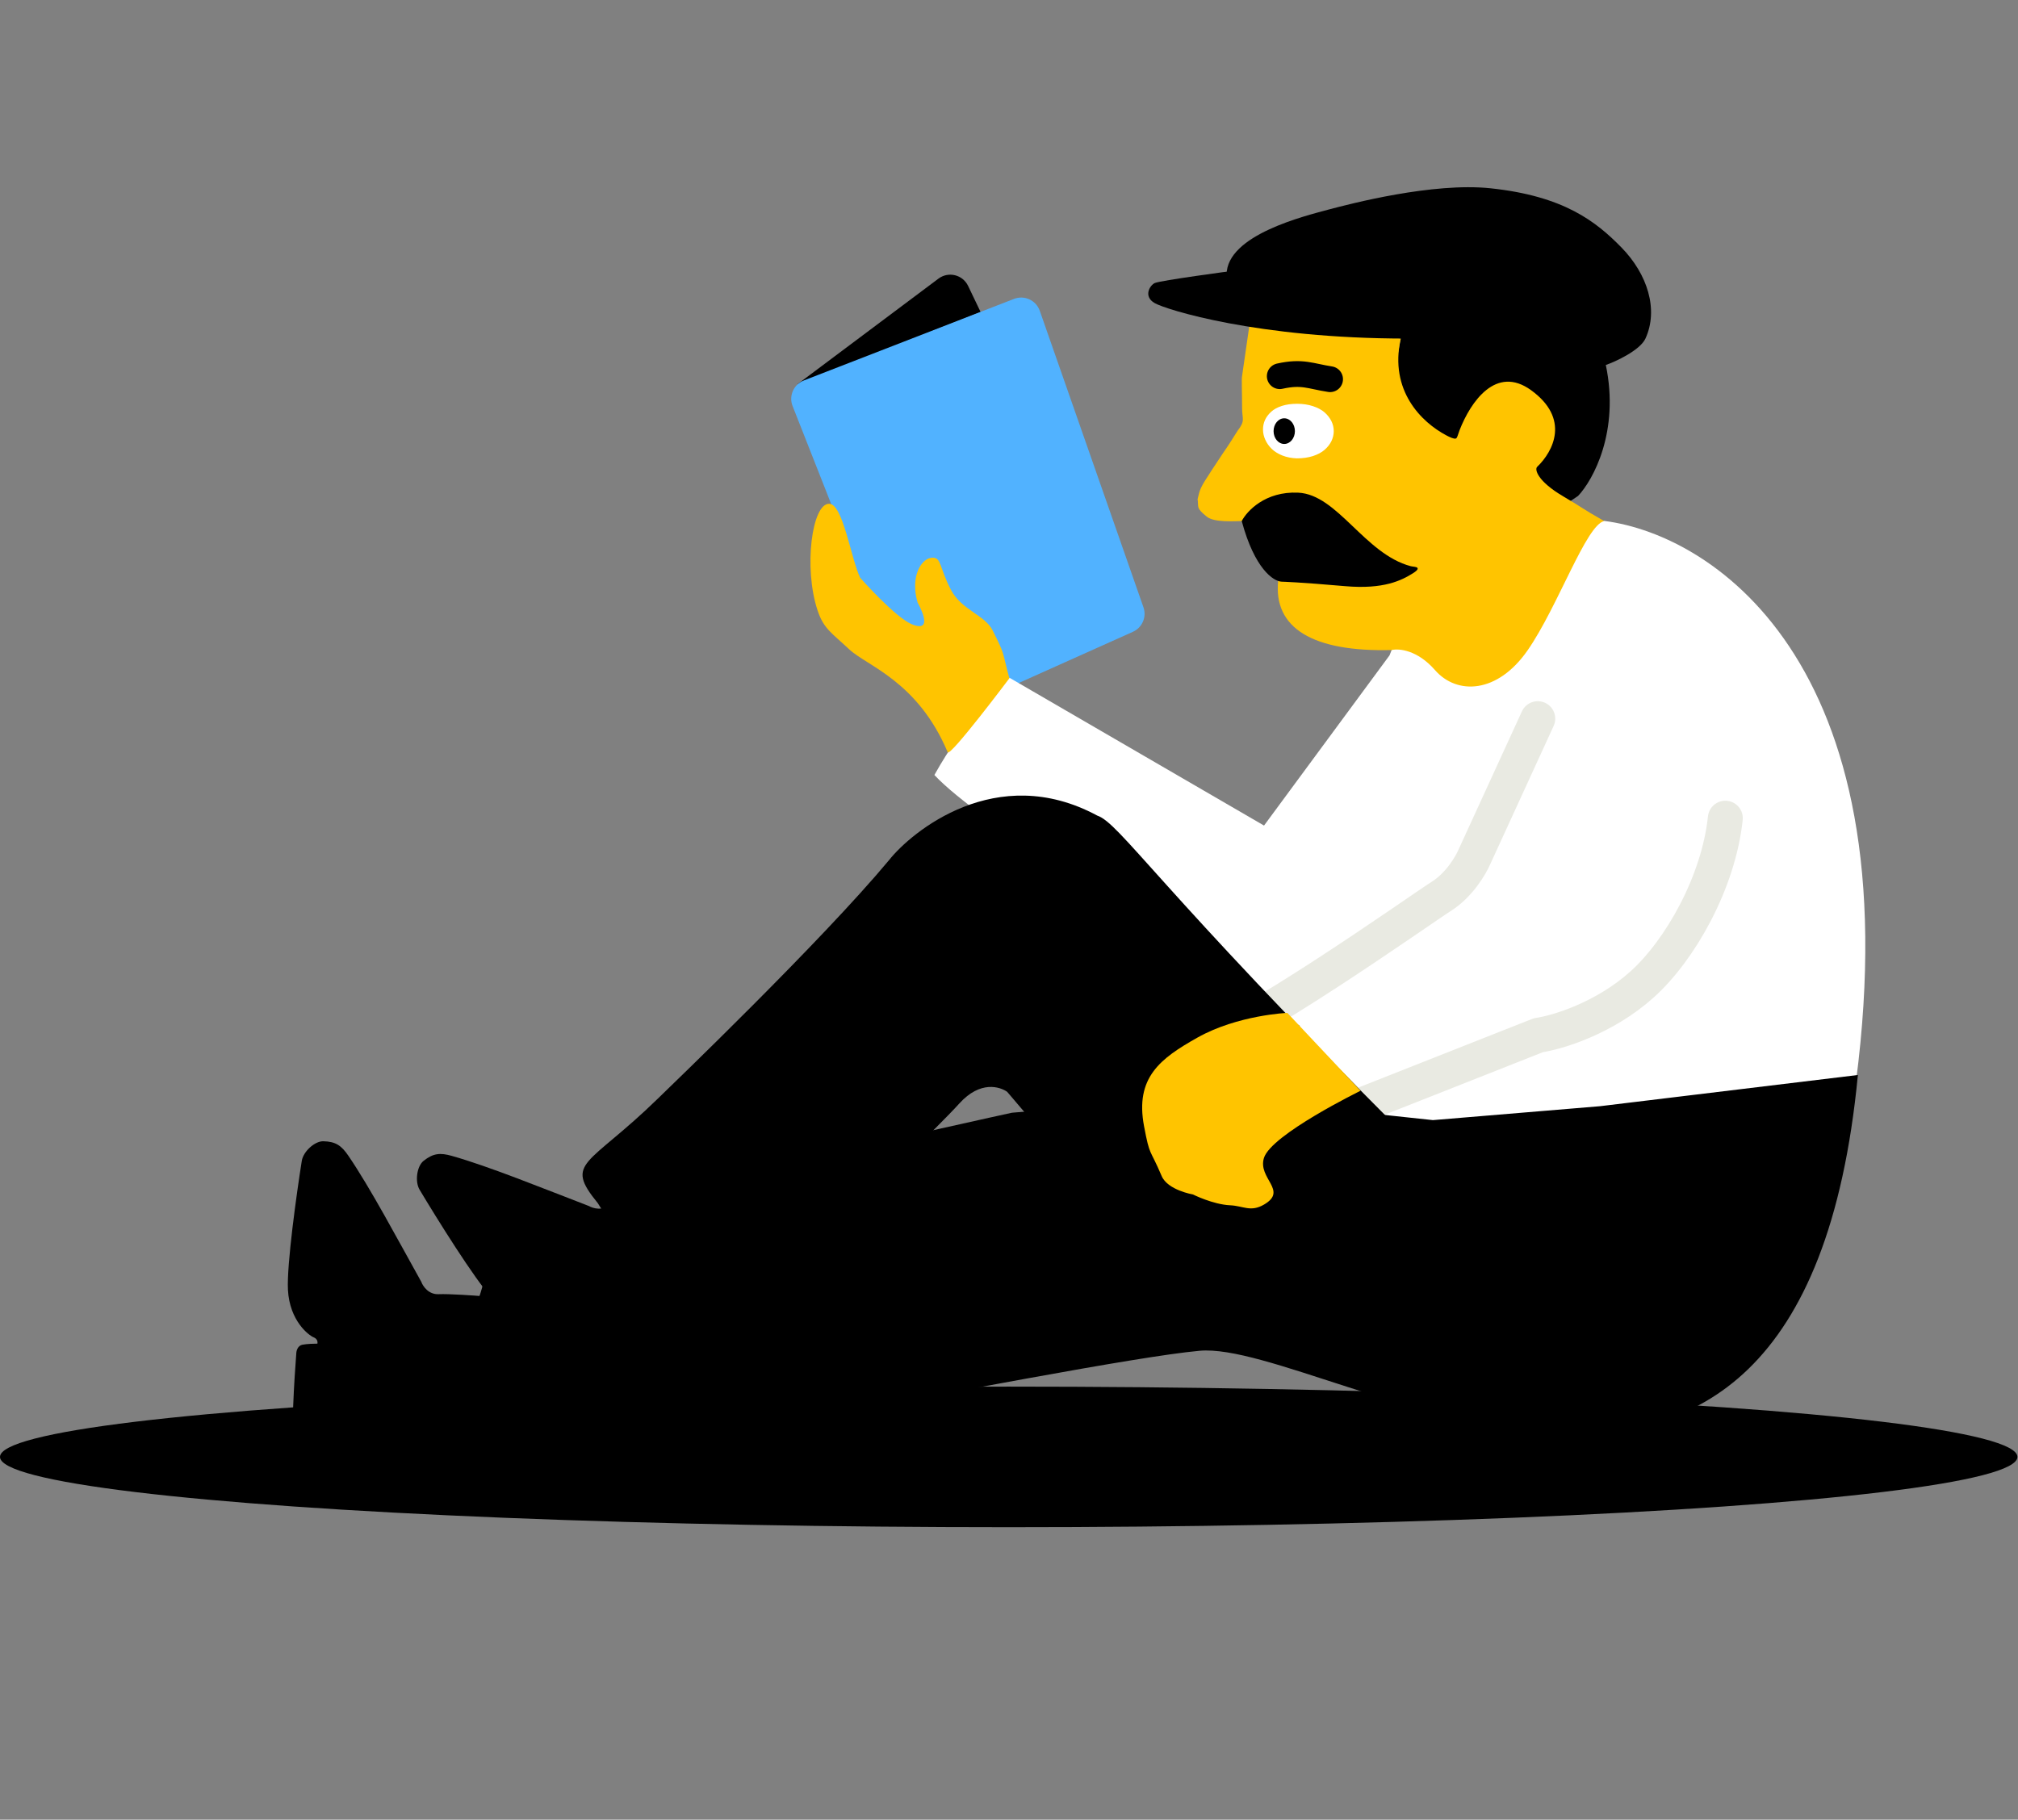<svg xmlns="http://www.w3.org/2000/svg" width="326" height="294" viewBox="0 0 326 294" fill="none"><rect x="0" y="0" width="326" height="294" fill="#808080" stroke="none"/><ellipse cx="162.954" cy="235.388" rx="162.954" ry="11.357" fill="black"></ellipse><path d="M151.606 45.016L128.767 62.119L158.414 50.409L156.391 46.19C155.522 44.378 153.215 43.812 151.606 45.016Z" fill="black"></path><path d="M128.042 65.609L133.484 79.421L141.513 100.063C141.722 100.598 142.071 101.068 142.525 101.421L156.336 112.186C157.267 112.912 158.523 113.063 159.599 112.58L183.017 102.079C184.527 101.401 185.268 99.681 184.721 98.118L167.972 50.212C167.377 48.51 165.491 47.64 163.81 48.292L129.855 61.469C128.208 62.108 127.395 63.965 128.042 65.609Z" fill="#51B2FF"></path><path d="M258.394 84.077C250.531 77.641 233.282 82.75 224.474 105.884L204.199 133.384L163.07 109.498C161.1 111.744 155.885 116.323 150.948 125.213C158.4 133.207 185.153 148.223 183.824 152.171C185.386 152.646 198.115 159.67 209.961 165.702C210.46 169.369 210.646 173.023 210.225 176.109C210.888 176.18 211.769 176.143 212.808 176.036C212.796 179.038 212.894 181.838 213.108 184.458L299.83 174.741C308.735 106.367 275.916 85.809 258.394 84.077Z" fill="white"></path><path d="M226.282 54.699L201.277 50.948C198.88 50.532 198.151 49.911 198.151 44.385C198.151 37.925 210.932 34.868 214.613 33.861L214.678 33.844C218.084 32.947 231.451 29.429 240.81 30.423C252.584 31.673 257.794 35.737 261.962 40.008C266.13 44.28 267.966 50.011 265.816 54.699C264.948 56.593 261.013 58.415 259.415 58.971C261.666 69.724 257.366 77.552 254.935 80.122L249.829 83.56L235.451 76.996L224.511 64.597L226.282 54.699Z" fill="black"></path><path d="M202.055 51.054L200.655 60.744C200.551 61.126 200.655 63.449 200.655 65.954C200.655 67.725 201.222 67.933 199.926 69.6C197.367 73.664 199.242 70.642 195.758 75.956C193.765 78.996 193.883 78.978 193.466 80.645C193.674 81.999 193.153 81.999 194.925 83.458C196.147 84.465 199.44 84.187 200.655 84.187L206.49 93.773C205.656 101.483 212.074 105.359 224.827 105.025C225.973 104.747 228.974 105.004 231.808 108.255C235.351 112.319 241.915 112.11 246.812 105.025C251.708 97.94 256.234 84.812 259.152 84.187C255.297 81.999 255.967 82.207 252.588 80.228C248.342 77.741 247.899 75.835 248.316 75.435C250.955 72.9 253.667 67.621 247.332 63.036C241.673 58.94 237.587 64.908 235.79 69.496C235.63 69.906 235.488 70.463 235.34 70.716C235.291 70.785 235.24 70.833 235.188 70.851C234.875 70.955 234.205 70.635 233.629 70.33C229.67 68.227 224.394 63.142 226.286 54.701L202.055 51.054Z" fill="#FFC400"></path><path d="M209.72 79.599C204.385 79.349 201.43 82.585 200.596 84.182C202.68 91.934 205.726 93.907 207.011 93.977C207.473 94.002 209.657 94.039 217.325 94.706C223.547 95.247 226.435 93.768 228.311 92.585C228.649 92.371 229.144 91.997 228.995 91.789C228.936 91.558 228.254 91.572 227.894 91.476C220.451 89.499 216.081 79.897 209.72 79.599Z" fill="black"></path><rect width="3.751" height="4.584" rx="1.875" transform="matrix(-0.996 0.093 0.093 0.996 210.746 68.181)" fill="black"></rect><path d="M214.869 61.265C211.696 60.777 210.38 59.964 206.742 60.777" stroke="black" stroke-width="4.168" stroke-linecap="round" stroke-linejoin="round"></path><path d="M209.492 74.056C210.449 74.056 211.316 73.933 212.091 73.688C212.866 73.435 213.495 73.099 213.978 72.679C214.461 72.26 214.829 71.793 215.082 71.279C215.335 70.757 215.462 70.215 215.462 69.653C215.462 69.091 215.335 68.553 215.082 68.039C214.821 67.516 214.453 67.046 213.978 66.626C213.495 66.207 212.866 65.871 212.091 65.617C211.316 65.364 210.465 65.237 209.539 65.237C208.613 65.237 207.794 65.352 207.082 65.582C206.37 65.811 205.797 66.124 205.361 66.519C204.475 67.326 204.032 68.284 204.032 69.392C204.032 69.953 204.155 70.503 204.4 71.041C204.637 71.579 204.982 72.07 205.433 72.513C205.876 72.948 206.449 73.308 207.154 73.593C207.858 73.87 208.637 74.024 209.492 74.056Z" fill="white"></path><ellipse cx="1.723" cy="2.073" rx="1.723" ry="2.073" transform="matrix(-1 8.0726e-09 8.0726e-09 1 209.187 67.583)" fill="black"></ellipse><path d="M186.53 45.738C187.364 45.322 199.138 43.759 199.138 43.759L227.165 54.699C203.201 54.699 188.364 50.027 186.53 48.968C184.697 47.91 185.697 46.155 186.53 45.738Z" fill="black"></path><path d="M248.421 116.112L238.129 138.559C237.655 139.65 235.798 142.995 232.745 144.881C230.121 146.501 199.801 168.048 192.245 169.396M278.72 132.192C277.626 142.559 271.424 153.515 265.291 159.035C259.159 164.555 251.566 166.812 248.537 167.251L211.731 181.789" stroke="#E9EAE2" stroke-width="5.641" stroke-linecap="round" stroke-linejoin="round"></path><path d="M173.026 188.519C197.325 213.075 216.949 191.109 227.575 184.02C186.957 143.325 180.917 133.006 177.245 131.766C160.955 122.991 147.23 134.405 143.61 138.981C132.662 152.124 108.427 175.4 106.302 177.472C94.979 188.519 91.07 187.638 96.568 194.385L102.531 203.86C89.031 215.252 127.283 203.677 128.884 203.86C129.687 203.952 131.315 202.389 131.481 202.127C139.316 193.753 151.459 182.174 154.979 178.283C158.391 174.511 161.564 175.602 162.702 176.397L173.026 188.519Z" fill="black"></path><path d="M101.17 225.46L116.85 209.905L104.523 190.073C103.04 191.117 99.772 193.481 98.56 194.589C97.348 195.696 95.771 195.226 95.134 194.853C87.702 192 79.053 188.465 72.991 186.753C71.11 186.222 69.989 186.316 68.426 187.556C67.349 188.411 66.99 190.891 67.786 192.223C70.522 196.803 76.679 206.699 79.421 209.65C82.848 213.34 86.736 213.141 87.527 212.877C88.159 212.666 88.537 213.053 88.647 213.272C88.274 213.58 87.402 214.347 86.901 214.953C86.401 215.559 86.781 216.348 87.033 216.666C89.516 220.158 94.812 227.34 96.13 228.13C97.448 228.92 100.039 226.679 101.17 225.46Z" fill="black"></path><path d="M53.081 234.47L75.086 232.577L78.332 209.453C76.525 209.304 72.501 209.025 70.861 209.098C69.221 209.172 68.311 207.8 68.061 207.105C64.184 200.153 59.811 191.897 56.254 186.697C55.15 185.084 54.229 184.438 52.234 184.389C50.86 184.355 48.995 186.029 48.752 187.562C47.918 192.83 46.303 204.373 46.516 208.396C46.783 213.424 49.895 215.763 50.671 216.068C51.292 216.311 51.334 216.85 51.278 217.089C50.794 217.086 49.633 217.116 48.861 217.26C48.088 217.405 47.874 218.254 47.864 218.66C47.532 222.932 46.995 231.838 47.501 233.29C48.006 234.741 51.432 234.682 53.081 234.47Z" fill="black"></path><path d="M69.8 237.413C68.844 216.696 79.362 214.146 78.406 202.039C78.116 198.366 163.471 179.781 163.471 179.781C185.524 177.974 184.878 177.18 193.777 176.931L231.485 180.974L258.467 178.727L300.134 173.683C290.844 270.328 214.185 216.382 193.778 218.242C173.371 220.102 70.033 242.454 69.8 237.413Z" fill="black"></path><path d="M219.792 176.232L207.963 163.648C207.963 163.648 199.958 163.986 193.457 167.633C187.429 171.015 183.334 174.1 184.816 181.958C185.765 186.986 185.713 185.41 187.661 190.004C188.633 192.296 192.715 192.986 192.715 192.986C192.715 192.986 195.948 194.609 198.737 194.735C200.869 194.832 202.036 195.887 204.212 194.61C208.105 192.326 203.161 190.417 204.183 187.091C205.349 183.298 219.792 176.232 219.792 176.232Z" fill="#FFC400"></path><path d="M132.079 98.633C133.066 101.596 134.324 102.227 137.197 104.919C140.07 107.611 148.244 110.038 153.093 121.532C153.453 122.385 163.06 109.591 163.06 109.591C161.803 104.921 162.441 106.017 160.366 101.868C159.109 99.353 155.342 98.572 153.631 95.312C151.745 91.72 152.104 90.104 150.667 90.104C148.849 90.104 146.986 93.155 148.244 97.376C148.244 97.376 151.153 102.401 147.345 100.878C144.651 99.8 138.963 93.355 138.963 93.355C137.436 90.152 136.192 81.465 133.964 81.393C131.181 81.303 129.78 91.727 132.079 98.633Z" fill="#FFC400"></path></svg>